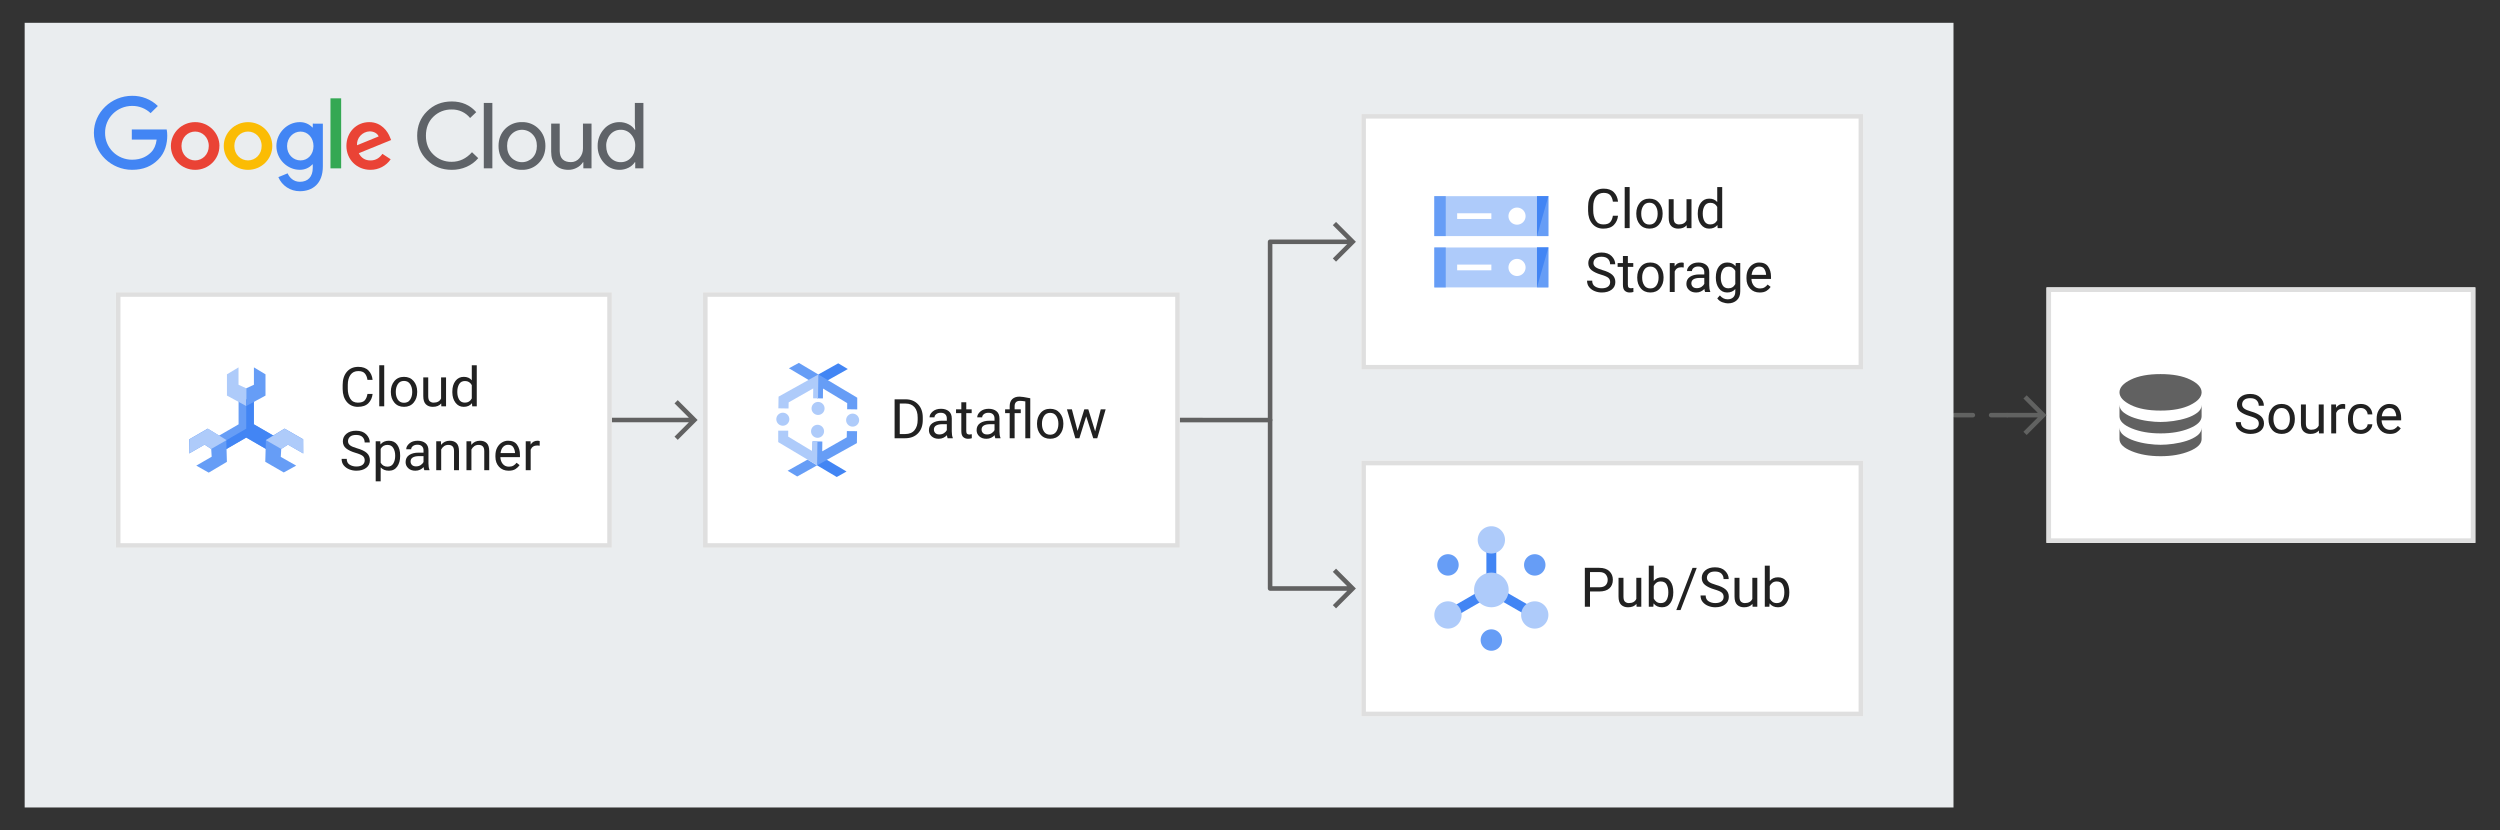 <?xml version="1.0" encoding="UTF-8" standalone="no"?>
<svg
   version="1.1"
   viewBox="-211 324 548 182"
   width="548"
   height="182"
   id="svg2852517"
   xmlns="http://www.w3.org/2000/svg"
   xmlns:svg="http://www.w3.org/2000/svg">
  <rect x="-211" y="324" width="548" height="182" fill="#333333" stroke="none"/>
  <defs
     id="defs2852271">
    <clipPath
       id="inner_stroke_clip_path">
      <path
         d="M 237.593 387 L 331.593 387 L 331.593 443 L 237.593 443 Z"
         id="path2852256" />
    </clipPath>
    <clipPath
       id="inner_stroke_clip_path_2">
      <path
         d="M -56.893 388.063 L 47.607 388.063 L 47.607 444.063 L -56.893 444.063 Z"
         id="path2852259" />
    </clipPath>
    <clipPath
       id="inner_stroke_clip_path_3">
      <path
         d="M 87.407 349 L 197.407 349 L 197.407 405 L 87.407 405 Z"
         id="path2852262" />
    </clipPath>
    <clipPath
       id="inner_stroke_clip_path_4">
      <path
         d="M 87.407 425 L 197.407 425 L 197.407 481 L 87.407 481 Z"
         id="path2852265" />
    </clipPath>
    <clipPath
       id="inner_stroke_clip_path_5">
      <path
         d="M -185.593 388.063 L -76.893 388.063 L -76.893 444.063 L -185.593 444.063 Z"
         id="path2852268" />
    </clipPath>
  </defs>
  <g
     id="Graphic_3_-_cutover"
     stroke-dasharray="none"
     stroke-opacity="1"
     stroke="none"
     fill="none"
     fill-opacity="1">
    <title
       id="title2852273">Graphic 3 - cutover</title>
    <g
       id="Graphic_3_-_cutover_Layer_1">
      <title
         id="title2852275">Layer 1</title>
      <g
         id="Group_165">
        <g
           id="Graphic_96">
          <path
             id="rect2852277"
             style="fill:#ffffff"
             d="m 237.593,387 h 94 v 56 h -94 z" />
          <path
             id="rect2852279"
             clip-path="url(#inner_stroke_clip_path)"
             style="stroke:#dfdfdf;stroke-width:2;stroke-linecap:round;stroke-linejoin:round"
             d="m 237.593,387 h 94 v 56 h -94 z" />
          <g
             aria-label="Source"
             transform="translate(278.593,408)"
             id="text2852283"
             style="fill:#212121">
            <path
               d="m 5.537,8.844 q 0,-0.586 -0.398,-0.938 Q 4.746,7.555 3.48,7.186 2.215,6.811 1.477,6.236 0.744,5.656 0.744,4.672 q 0,-0.996 0.791,-1.658 0.797,-0.662 2.109,-0.662 1.441,0 2.221,0.791 0.785,0.791 0.785,1.787 h -1.125 q 0,-0.715 -0.463,-1.184 -0.463,-0.469 -1.418,-0.469 -0.902,0 -1.336,0.398 Q 1.875,4.068 1.875,4.66 q 0,0.533 0.457,0.891 0.463,0.352 1.5,0.645 1.482,0.416 2.162,1.031 0.68,0.609 0.68,1.605 0,1.043 -0.814,1.664 -0.814,0.621 -2.162,0.621 -0.785,0 -1.529,-0.293 Q 1.43,10.531 0.949,9.957 0.475,9.377 0.475,8.527 H 1.6 q 0,0.873 0.639,1.271 0.639,0.398 1.459,0.398 0.885,0 1.359,-0.363 Q 5.537,9.465 5.537,8.844 Z"
               style="font-size:12px;font-family:Roboto"
               id="path2852523" />
            <path
               d="m 7.664,7.766 q 0,-1.377 0.773,-2.297 0.773,-0.926 2.104,-0.926 1.33,0 2.104,0.908 0.773,0.902 0.791,2.256 v 0.193 q 0,1.377 -0.779,2.297 -0.773,0.92 -2.104,0.92 -1.336,0 -2.115,-0.92 Q 7.664,9.277 7.664,7.9 Z m 1.084,0.135 q 0,0.943 0.445,1.635 0.451,0.691 1.359,0.691 0.885,0 1.336,-0.68 0.451,-0.686 0.457,-1.629 V 7.766 q 0,-0.932 -0.451,-1.629 -0.451,-0.703 -1.354,-0.703 -0.896,0 -1.348,0.703 Q 8.748,6.834 8.748,7.766 Z"
               style="font-size:12px;font-family:Roboto"
               id="path2852525" />
            <path
               d="m 18.727,11 -0.023,-0.627 q -0.621,0.744 -1.852,0.744 -0.932,0 -1.506,-0.551 Q 14.771,10.016 14.771,8.75 V 4.66 h 1.084 v 4.102 q 0,0.855 0.357,1.148 0.363,0.287 0.809,0.287 1.225,0 1.652,-0.92 V 4.66 h 1.09 V 11 Z"
               style="font-size:12px;font-family:Roboto"
               id="path2852527" />
            <path
               d="m 23.941,5.586 q -1.061,0 -1.447,0.914 V 11 H 21.41 V 4.66 h 1.055 l 0.023,0.727 q 0.521,-0.844 1.506,-0.844 0.305,0 0.48,0.082 l -0.006,1.008 q -0.24,-0.047 -0.527,-0.047 z"
               style="font-size:12px;font-family:Roboto"
               id="path2852529" />
            <path
               d="m 27.902,10.227 q 0.58,0 1.014,-0.346 0.439,-0.346 0.48,-0.885 h 1.031 q -0.041,0.85 -0.779,1.488 -0.738,0.633 -1.746,0.633 -1.43,0 -2.127,-0.943 Q 25.084,9.23 25.084,7.953 V 7.707 q 0,-1.277 0.691,-2.221 0.697,-0.943 2.127,-0.943 1.113,0 1.799,0.662 0.686,0.656 0.727,1.635 h -1.031 Q 29.355,6.254 28.951,5.844 28.553,5.434 27.902,5.434 q -0.668,0 -1.049,0.34 -0.375,0.34 -0.533,0.861 Q 26.168,7.156 26.168,7.707 V 7.953 q 0,0.557 0.152,1.078 0.152,0.521 0.527,0.861 0.381,0.334 1.055,0.334 z"
               style="font-size:12px;font-family:Roboto"
               id="path2852531" />
            <path
               d="m 36.662,9.893 q -0.311,0.469 -0.879,0.85 -0.568,0.375 -1.506,0.375 -1.324,0 -2.121,-0.861 Q 31.365,9.395 31.365,8.053 V 7.807 q 0,-1.037 0.393,-1.764 0.398,-0.732 1.031,-1.113 0.633,-0.387 1.348,-0.387 1.359,0 1.98,0.891 0.627,0.885 0.627,2.215 v 0.486 h -4.289 q 0.023,0.873 0.516,1.488 0.498,0.609 1.365,0.609 0.574,0 0.973,-0.234 0.398,-0.234 0.697,-0.627 z m -2.525,-4.459 q -0.645,0 -1.09,0.469 Q 32.602,6.371 32.49,7.25 h 3.17 V 7.168 Q 35.619,6.535 35.291,5.984 34.969,5.434 34.137,5.434 Z"
               style="font-size:12px;font-family:Roboto"
               id="path2852533" />
          </g>
        </g>
        <g
           id="Graphic_156">
          <path
             d="m 262.593,414 c -2.683,0 -4.854,-0.408 -6.513,-1.225 -1.658,-0.817 -2.487,-1.742 -2.487,-2.775 0,-1.05 0.829,-1.979 2.487,-2.788 1.658,-0.808 3.829,-1.212 6.513,-1.212 2.683,0 4.854,0.404 6.513,1.212 1.658,0.808 2.487,1.738 2.487,2.788 0,1.033 -0.829,1.958 -2.487,2.775 -1.658,0.817 -3.829,1.225 -6.513,1.225 z m 0,5 c -2.433,0 -4.542,-0.367 -6.325,-1.1 -1.783,-0.733 -2.675,-1.617 -2.675,-2.65 v -2.5 c 0,0.65 0.312,1.212 0.938,1.688 0.625,0.475 1.4,0.867 2.325,1.175 0.925,0.308 1.908,0.533 2.95,0.675 1.042,0.142 1.971,0.212 2.788,0.212 0.833,0 1.767,-0.071 2.8,-0.212 1.033,-0.142 2.013,-0.362 2.938,-0.662 0.925,-0.3 1.7,-0.688 2.325,-1.163 0.625,-0.475 0.938,-1.046 0.938,-1.712 v 2.5 c 0,1.033 -0.892,1.917 -2.675,2.65 -1.783,0.733 -3.892,1.1 -6.325,1.1 z m 0,5 c -2.433,0 -4.542,-0.367 -6.325,-1.1 -1.783,-0.733 -2.675,-1.617 -2.675,-2.65 v -2.5 c 0,0.65 0.312,1.212 0.938,1.688 0.625,0.475 1.4,0.867 2.325,1.175 0.925,0.308 1.908,0.533 2.95,0.675 1.042,0.142 1.971,0.212 2.788,0.212 0.833,0 1.767,-0.071 2.8,-0.212 1.033,-0.142 2.013,-0.362 2.938,-0.662 0.925,-0.3 1.7,-0.688 2.325,-1.163 0.625,-0.475 0.938,-1.046 0.938,-1.712 v 2.5 c 0,1.033 -0.892,1.917 -2.675,2.65 -1.783,0.733 -3.892,1.1 -6.325,1.1 z"
             fill="#616161"
             id="path2852286" />
        </g>
        <g
           id="Group_162">
          <g
             id="Graphic_164">
            <path
               d="m 228.883,415.495 h -3.43 c -0.28,0 -0.5,-0.22 -0.5,-0.5 0,-0.28 0.22,-0.5 0.5,-0.5 h 3.43 c 0.28,0 0.5,0.22 0.5,0.5 0,0.28 -0.22,0.5 -0.5,0.5 z m -7.43,0 h -4 c -0.28,0 -0.5,-0.22 -0.5,-0.5 0,-0.28 0.22,-0.5 0.5,-0.5 h 4 c 0.28,0 0.5,0.22 0.5,0.5 0,0.28 -0.22,0.5 -0.5,0.5 z"
               fill="#616261"
               id="path2852289" />
          </g>
          <g
             id="Graphic_163">
            <path
               d="m 233.243,419.355 -0.71,-0.71 3.15,-3.15 h -6.8 v -1 h 6.8 l -3.15,-3.14 0.71,-0.71 4.35,4.35 z"
               fill="#616261"
               id="path2852292" />
          </g>
        </g>
        <g
           id="Group_3">
          <g
             id="Graphic_12">
            <path
               id="rect2852296"
               style="fill:#eaedef"
               d="M -205.593,329 H 217.207 V 501 H -205.593 Z" />
          </g>
          <g
             id="Group_4">
            <title
               id="title2852299">_294x96</title>
            <g
               id="Graphic_11">
              <path
                 d="m -111.969,361.228 c -2.163,0 -3.97,-0.715 -5.423,-2.144 -1.452,-1.429 -2.173,-3.212 -2.163,-5.35 0,-2.139 0.721,-3.917 2.163,-5.333 1.442,-1.442 3.249,-2.163 5.423,-2.163 2.2,0 3.987,0.781 5.361,2.344 l -1.345,1.283 c -0.967,-1.206 -2.454,-1.896 -4.016,-1.865 -1.52,-0.038 -2.988,0.542 -4.058,1.603 -1.074,1.057 -1.611,2.437 -1.611,4.139 0,1.702 0.538,3.072 1.613,4.111 1.067,1.065 2.535,1.648 4.055,1.612 1.698,0 3.175,-0.701 4.432,-2.104 l 1.365,1.307 c -0.691,0.814 -1.563,1.462 -2.548,1.893 -1.021,0.451 -2.13,0.678 -3.249,0.667 z m 8.895,-14.669 v 14.345 h -1.877 V 346.558 Z m 1.354,9.439 c 0,-1.51 0.483,-2.759 1.449,-3.747 0.963,-0.983 2.302,-1.522 3.69,-1.484 1.382,-0.039 2.716,0.5 3.67,1.484 0.978,0.989 1.467,2.238 1.467,3.747 0,1.509 -0.489,2.759 -1.467,3.749 -0.954,0.983 -2.288,1.521 -3.67,1.481 -1.387,0.039 -2.727,-0.499 -3.69,-1.481 -0.966,-0.989 -1.449,-2.239 -1.449,-3.749 z m 1.877,0 c 0,1.056 0.312,1.911 0.937,2.566 0.605,0.629 1.446,0.985 2.327,0.985 0.88,0 1.722,-0.356 2.327,-0.985 0.625,-0.655 0.937,-1.51 0.937,-2.566 0,-1.056 -0.314,-1.904 -0.942,-2.544 -0.598,-0.64 -1.442,-1.004 -2.327,-1.004 -0.884,0 -1.728,0.364 -2.327,1.004 -0.622,0.654 -0.933,1.502 -0.933,2.544 z m 18.506,4.906 H -83.131 v -1.357 h -0.082 c -0.319,0.511 -0.773,0.926 -1.314,1.202 -0.563,0.313 -1.199,0.478 -1.846,0.479 -1.223,0 -2.164,-0.343 -2.823,-1.03 -0.659,-0.687 -0.988,-1.666 -0.988,-2.937 v -6.174 h 1.875 v 6.054 c 0.041,1.597 0.864,2.396 2.466,2.396 0.733,0.007 1.428,-0.324 1.877,-0.893 0.505,-0.599 0.772,-1.357 0.753,-2.135 v -5.422 h 1.877 z m 6.092,0.32 c -1.295,0.004 -2.526,-0.554 -3.364,-1.525 -0.92,-1.019 -1.414,-2.341 -1.385,-3.703 -0.029,-1.362 0.466,-2.684 1.385,-3.703 0.838,-0.971 2.069,-1.528 3.364,-1.525 0.698,-0.008 1.388,0.15 2.01,0.462 0.569,0.276 1.051,0.699 1.396,1.222 h 0.082 l -0.082,-1.364 v -4.529 h 1.875 v 14.345 h -1.793 v -1.357 h -0.082 c -0.345,0.524 -0.827,0.946 -1.396,1.222 -0.622,0.311 -1.312,0.469 -2.01,0.46 z m 0.306,-1.682 c 0.867,0.024 1.699,-0.337 2.265,-0.982 0.612,-0.655 0.917,-1.51 0.917,-2.566 0.035,-0.932 -0.293,-1.842 -0.917,-2.544 -0.562,-0.653 -1.395,-1.022 -2.265,-1.002 -0.868,-0.013 -1.697,0.355 -2.263,1.002 -0.624,0.702 -0.952,1.612 -0.917,2.544 0,1.044 0.306,1.893 0.917,2.547 0.565,0.648 1.394,1.017 2.263,1.006 z"
                 fill="#5f6368"
                 id="path2852301" />
            </g>
            <g
               id="Graphic_10">
              <path
                 d="m -182.049,361.226 c -4.547,0 -8.368,-3.642 -8.368,-8.112 0,-4.47 3.82,-8.112 8.368,-8.112 2.113,-0.032 4.15,0.773 5.651,2.235 l -1.589,1.564 c -1.089,-1.034 -2.549,-1.603 -4.062,-1.584 -1.583,4.3e-4 -3.1,0.625 -4.212,1.733 -1.112,1.108 -1.725,2.608 -1.703,4.164 -0.021,1.556 0.592,3.055 1.704,4.163 1.111,1.108 2.628,1.732 4.211,1.732 2.152,0 3.377,-0.85 4.162,-1.621 0.645,-0.634 1.066,-1.544 1.228,-2.791 h -5.449 v -2.215 h 7.648 c 0.087,0.456 0.127,0.919 0.122,1.383 0,1.662 -0.463,3.721 -1.952,5.185 -1.454,1.484 -3.304,2.276 -5.757,2.276 z"
                 fill="#4285f4"
                 id="path2852304" />
            </g>
            <g
               id="Graphic_9">
              <path
                 d="m -162.903,356.002 c 0,2.887 -2.381,5.228 -5.319,5.228 -2.937,0 -5.319,-2.341 -5.319,-5.228 0,-2.89 2.384,-5.234 5.324,-5.234 2.94,0 5.324,2.343 5.324,5.234 z m -2.331,0 c 0,-1.88 -1.385,-3.165 -2.992,-3.165 -1.607,0 -2.994,1.285 -2.994,3.165 0,1.88 1.387,3.159 2.994,3.159 1.607,0 2.992,-1.307 2.992,-3.159 z"
                 fill="#ea4335"
                 id="path2852307" />
            </g>
            <g
               id="Graphic_8">
              <path
                 d="m -151.315,356.002 c 0,2.887 -2.381,5.228 -5.319,5.228 -2.937,0 -5.319,-2.341 -5.319,-5.228 0,-2.887 2.381,-5.228 5.319,-5.228 2.937,0 5.319,2.341 5.319,5.228 z m -2.331,0 c 0,-1.88 -1.385,-3.165 -2.992,-3.165 -1.607,0 -2.994,1.285 -2.994,3.165 0,1.88 1.385,3.159 2.994,3.159 1.609,0 2.992,-1.307 2.992,-3.159 z"
                 fill="#fbbc04"
                 id="path2852310" />
            </g>
            <g
               id="Graphic_7">
              <path
                 d="m -140.23,351.101 v 9.367 c 0,3.858 -2.314,5.446 -5.048,5.446 -2.062,0.01 -3.925,-1.211 -4.707,-3.087 l 2.032,-0.834 c 0.361,0.85 1.245,1.858 2.675,1.858 1.748,0 2.837,-1.067 2.837,-3.065 v -0.754 h -0.082 c -0.709,0.78 -1.731,1.214 -2.794,1.187 -2.659,0 -5.097,-2.276 -5.097,-5.204 0,-2.928 2.438,-5.243 5.097,-5.243 1.059,-0.025 2.078,0.401 2.794,1.168 h 0.082 v -0.839 z m -2.052,4.928 c 0,-1.841 -1.248,-3.185 -2.837,-3.185 -1.589,0 -2.956,1.344 -2.956,3.185 0,1.841 1.347,3.133 2.956,3.133 1.609,0 2.837,-1.32 2.837,-3.139 z"
                 fill="#4285f4"
                 id="path2852313" />
            </g>
            <g
               id="Graphic_6">
              <path
                 id="rect2852316"
                 style="fill:#34a853"
                 d="m -138.561,345.554 h 2.342 v 15.349 h -2.342 z" />
            </g>
            <g
               id="Graphic_5">
              <path
                 d="m -127.175,357.723 1.811,1.187 c -0.987,1.456 -2.653,2.326 -4.432,2.316 -3.016,0 -5.27,-2.296 -5.27,-5.228 0,-3.106 2.274,-5.228 5.008,-5.228 2.735,0 4.102,2.157 4.545,3.324 l 0.248,0.601 -7.091,2.889 c 0.543,1.05 1.387,1.584 2.575,1.584 1.188,0 2.003,-0.573 2.606,-1.444 z m -5.571,-1.88 4.747,-1.939 c -0.262,-0.654 -1.046,-1.109 -1.972,-1.109 -0.782,0.035 -1.516,0.378 -2.038,0.951 -0.522,0.573 -0.787,1.329 -0.736,2.096 z"
                 fill="#ea4335"
                 id="path2852319" />
            </g>
          </g>
        </g>
        <g
           id="Graphic_159">
          <path
             d="m -76.893,416.563 h 10.1 c 0.276,0 0.5,-0.224 0.5,-0.5 0,-0.276 -0.224,-0.5 -0.5,-0.5 h -10.1 c -0.276,0 -0.5,0.224 -0.5,0.5 0,0.276 0.224,0.5 0.5,0.5 z m 18.1,-1 h -8 v 1 h 8 z m -4.354,-3.146 4,4 v -0.707 l -4,4 0.707,0.707 4,-4 0.354,-0.354 -0.354,-0.354 -4,-4 z"
             fill="#616161"
             id="path2852324" />
        </g>
        <g
           id="Graphic_160">
          <path
             d="m 77.507,376.5 h -10.1 c -0.276,0 -0.5,0.224 -0.5,0.5 v 76 c 0,0.276 0.224,0.5 0.5,0.5 h 10.1 c 0.276,0 0.5,-0.224 0.5,-0.5 0,-0.276 -0.224,-0.5 -0.5,-0.5 h -10.1 l 0.5,0.5 v -76 l -0.5,0.5 h 10.1 c 0.276,0 0.5,-0.224 0.5,-0.5 0,-0.276 -0.224,-0.5 -0.5,-0.5 z m 8,76 h -8 v 1 h 8 z m -4.354,-3.146 4,4 v -0.707 l -4,4 0.707,0.707 4,-4 0.354,-0.354 -0.354,-0.354 -4,-4 z M 85.507,376.5 h -8 v 1 h 8 z m -4.354,-3.146 4,4 v -0.707 l -4,4 0.707,0.707 4,-4 0.354,-0.354 -0.354,-0.354 -4,-4 z"
             fill="#616161"
             id="path2852327" />
        </g>
        <g
           id="Graphic_161">
          <path
             d="m 47.607,416.573 19.8,0.004 c 0.276,3e-5 0.5,-0.224 0.5,-0.5 5.5e-5,-0.276 -0.224,-0.5 -0.5,-0.5 l -19.8,-0.004 c -0.276,-6e-5 -0.5,0.224 -0.5,0.5 -5e-5,0.276 0.224,0.5 0.5,0.5 z"
             fill="#616161"
             id="path2852330" />
        </g>
        <g
           id="Group_62">
          <g
             id="Graphic_61">
            <path
               id="rect2852333"
               style="fill:#ffffff"
               d="m -56.893,388.063 h 104.5 v 56 h -104.5 z" />
            <path
               id="rect2852335"
               clip-path="url(#inner_stroke_clip_path_2)"
               style="stroke:#dfdfdf;stroke-width:2;stroke-linecap:round;stroke-linejoin:round"
               d="m -56.893,388.063 h 104.5 v 56 h -104.5 z" />
            <g
               aria-label="Dataflow"
               transform="translate(-15.893,409.063)"
               id="text2852339"
               style="fill:#212121">
              <path
                 d="M 0.99,11 V 2.469 H 3.404 q 1.682,0 2.719,1.084 1.043,1.078 1.043,2.93 v 0.51 q 0,1.852 -1.049,2.93 Q 5.074,11 3.299,11 Z M 2.121,3.395 v 6.686 h 1.178 q 1.365,0 2.057,-0.844 Q 6.047,8.393 6.047,6.992 V 6.471 Q 6.047,5 5.355,4.197 4.664,3.395 3.404,3.395 Z"
                 style="font-size:12px;font-family:Roboto"
                 id="path2852540" />
              <path
                 d="m 12.615,11 q -0.105,-0.229 -0.152,-0.668 -0.305,0.322 -0.762,0.557 -0.457,0.229 -1.043,0.229 -0.973,0 -1.559,-0.545 -0.586,-0.545 -0.586,-1.336 0,-1.02 0.773,-1.547 Q 10.061,7.156 11.367,7.156 h 1.072 V 6.652 q 0,-0.562 -0.34,-0.896 -0.334,-0.34 -0.996,-0.34 -0.615,0 -0.996,0.305 Q 9.732,6.02 9.732,6.418 H 8.648 q 0,-0.68 0.686,-1.277 0.686,-0.598 1.834,-0.598 1.031,0 1.693,0.527 0.662,0.527 0.662,1.594 v 2.848 q 0,0.879 0.223,1.395 V 11 Z m -1.799,-0.832 q 0.586,0 1.014,-0.293 0.434,-0.293 0.609,-0.65 V 7.918 h -1.008 q -1.828,0.035 -1.828,1.172 0,0.451 0.305,0.768 0.305,0.311 0.908,0.311 z"
                 style="font-size:12px;font-family:Roboto"
                 id="path2852542" />
              <path
                 d="m 17.912,11 q -0.369,0.117 -0.838,0.117 -0.604,0 -1.031,-0.369 -0.428,-0.369 -0.428,-1.324 V 5.492 H 14.455 V 4.66 h 1.16 V 3.119 h 1.084 v 1.541 h 1.184 v 0.832 h -1.184 v 3.938 q 0,0.486 0.211,0.621 0.211,0.135 0.486,0.135 0.205,0 0.51,-0.07 z"
                 style="font-size:12px;font-family:Roboto"
                 id="path2852544" />
              <path
                 d="m 23.068,11 q -0.105,-0.229 -0.152,-0.668 -0.305,0.322 -0.762,0.557 -0.457,0.229 -1.043,0.229 -0.973,0 -1.559,-0.545 -0.586,-0.545 -0.586,-1.336 0,-1.02 0.773,-1.547 Q 20.514,7.156 21.82,7.156 h 1.072 V 6.652 q 0,-0.562 -0.34,-0.896 -0.334,-0.34 -0.996,-0.34 -0.615,0 -0.996,0.305 -0.375,0.299 -0.375,0.697 h -1.084 q 0,-0.68 0.686,-1.277 0.686,-0.598 1.834,-0.598 1.031,0 1.693,0.527 0.662,0.527 0.662,1.594 v 2.848 q 0,0.879 0.223,1.395 V 11 Z m -1.799,-0.832 q 0.586,0 1.014,-0.293 0.434,-0.293 0.609,-0.65 V 7.918 h -1.008 q -1.828,0.035 -1.828,1.172 0,0.451 0.305,0.768 0.305,0.311 0.908,0.311 z"
                 style="font-size:12px;font-family:Roboto"
                 id="path2852546" />
              <path
                 d="M 28.646,5.492 H 27.299 V 11 H 26.215 V 5.492 H 25.213 V 4.66 h 1.002 V 3.945 q 0.012,-0.996 0.574,-1.529 0.568,-0.539 1.594,-0.539 0.592,0 2.344,0.357 V 11 H 29.643 V 2.92 q -0.732,-0.117 -1.178,-0.117 -1.148,0 -1.166,1.154 v 0.703 h 1.348 z"
                 style="font-size:12px;font-family:Roboto"
                 id="path2852548" />
              <path
                 d="m 32.209,7.766 q 0,-1.377 0.773,-2.297 0.773,-0.926 2.104,-0.926 1.33,0 2.104,0.908 0.773,0.902 0.791,2.256 v 0.193 q 0,1.377 -0.779,2.297 -0.773,0.92 -2.104,0.92 -1.336,0 -2.115,-0.92 -0.773,-0.92 -0.773,-2.297 z m 1.084,0.135 q 0,0.943 0.445,1.635 0.451,0.691 1.359,0.691 0.885,0 1.336,-0.68 0.451,-0.686 0.457,-1.629 V 7.766 q 0,-0.932 -0.451,-1.629 -0.451,-0.703 -1.354,-0.703 -0.896,0 -1.348,0.703 -0.445,0.697 -0.445,1.629 z"
                 style="font-size:12px;font-family:Roboto"
                 id="path2852550" />
              <path
                 d="M 47.25,4.66 45.41,11 H 44.531 L 42.99,6.201 41.49,11 H 40.605 L 38.766,4.66 h 1.084 l 1.248,4.734 1.477,-4.734 h 0.873 l 1.5,4.834 1.225,-4.834 z"
                 style="font-size:12px;font-family:Roboto"
                 id="path2852552" />
            </g>
          </g>
          <g
             id="Group_47">
            <g
               id="Group_48">
              <g
                 id="Graphic_60">
                <path
                   d="m -29.517,407.342 -0.338,-1.175 -1.762,-0.087 -2.15,1.2 1.9,1.875 -0.025,2.163 1.275,0.013 0.025,-2.163 5.3,3.2 -0.013,1.337 2.212,0.037 v -2.562 z"
                   fill="#669df6"
                   id="path2852342" />
              </g>
              <g
                 id="Graphic_59">
                <path
                   d="m -31.617,406.08 h -0.013 l -1.775,0.438 -0.362,0.762 -6.575,3.663 -0.037,2.562 2.225,0.037 0.025,-1.337 5.388,-3.062 -0.025,2.163 1.075,0.013 z"
                   fill="#aecbfa"
                   id="path2852345" />
              </g>
              <g
                 id="Graphic_58">
                <path
                   d="m -31.617,406.08 h -0.013 l -4.263,-2.538 -2.175,1.188 4.3,2.55 z"
                   fill="#669df6"
                   id="path2852348" />
              </g>
              <g
                 id="Graphic_57">
                <path
                   d="m -25.392,419.867 -5.375,3.062 0.025,-2.15 -2.15,-0.025 -0.025,2.15 1.025,3.1 1.775,-0.15 0.362,-1.062 6.588,-3.663 0.037,-2.612 -2.237,-0.025 z"
                   fill="#669df6"
                   id="path2852351" />
              </g>
              <g
                 id="Graphic_56">
                <path
                   d="m -31.892,426.005 -4.325,2.425 h -0.062 l -2.075,-1.238 4.362,-2.45 z"
                   fill="#669df6"
                   id="path2852354" />
              </g>
              <g
                 id="Graphic_55">
                <path
                   d="m -29.517,407.342 4.362,-2.45 -2.075,-1.238 h -0.062 l -4.325,2.425 z"
                   fill="#4285f4"
                   id="path2852357" />
              </g>
              <g
                 id="Graphic_54">
                <path
                   d="m -29.742,424.805 4.3,2.55 -2.112,1.188 h -0.062 l -4.275,-2.538 z"
                   fill="#4285f4"
                   id="path2852360" />
              </g>
              <g
                 id="Graphic_53">
                <path
                   d="m -31.892,425.992 -2.1,-1.25 -6.425,-3.837 v -2.5 h 2.2 l -0.013,1.3 5.312,3.2 0.025,-2.15 1.075,0.013 z"
                   fill="#aecbfa"
                   id="path2852363" />
              </g>
              <g
                 id="Graphic_52">
                <title
                   id="title2852366">Oval</title>
                <path
                   id="circle2852368"
                   style="fill:#aecbfa"
                   d="m -22.679,416.092 a 1.425,1.425 0 0 1 -1.425,1.425 1.425,1.425 0 0 1 -1.425,-1.425 1.425,1.425 0 0 1 1.425,-1.425 1.425,1.425 0 0 1 1.425,1.425 z" />
              </g>
              <g
                 id="Graphic_51">
                <path
                   id="circle2852371"
                   style="fill:#aecbfa"
                   d="m -37.979,415.892 a 1.425,1.425 0 0 1 -1.425,1.425 1.425,1.425 0 0 1 -1.425,-1.425 1.425,1.425 0 0 1 1.425,-1.425 1.425,1.425 0 0 1 1.425,1.425 z" />
              </g>
              <g
                 id="Graphic_50">
                <path
                   id="circle2852374"
                   style="fill:#aecbfa"
                   d="m -30.254,413.53 a 1.425,1.425 0 0 1 -1.425,1.425 1.425,1.425 0 0 1 -1.425,-1.425 1.425,1.425 0 0 1 1.425,-1.425 1.425,1.425 0 0 1 1.425,1.425 z" />
              </g>
              <g
                 id="Graphic_49">
                <path
                   id="circle2852377"
                   style="fill:#aecbfa"
                   d="m -30.367,418.542 a 1.425,1.425 0 0 1 -1.425,1.425 1.425,1.425 0 0 1 -1.425,-1.425 1.425,1.425 0 0 1 1.425,-1.425 1.425,1.425 0 0 1 1.425,1.425 z" />
              </g>
            </g>
          </g>
        </g>
        <g
           id="Group_144">
          <g
             id="Graphic_45">
            <path
               id="rect2852383"
               style="fill:#ffffff"
               d="M 87.407,349 H 197.407 v 56 H 87.407 Z" />
            <path
               id="rect2852385"
               clip-path="url(#inner_stroke_clip_path_3)"
               style="stroke:#dfdfdf;stroke-width:2;stroke-linecap:round;stroke-linejoin:round"
               d="M 87.407,349 H 197.407 v 56 H 87.407 Z" />
            <g
               aria-label="CloudStorage"
               transform="translate(136.407,363)"
               id="text2852391"
               style="fill:#212121">
              <path
                 d="m 6.141,8.287 h 1.125 Q 7.137,9.5 6.352,10.309 5.566,11.117 4.031,11.117 q -1.488,0 -2.402,-1.061 Q 0.721,8.99 0.703,7.227 V 6.312 q 0,-1.793 0.92,-2.877 0.926,-1.084 2.508,-1.084 1.447,0 2.227,0.797 0.779,0.797 0.908,2.057 h -1.125 Q 6.012,4.314 5.566,3.799 5.121,3.277 4.131,3.277 3,3.277 2.414,4.109 1.828,4.941 1.828,6.301 v 0.861 q 0,1.26 0.533,2.15 0.533,0.885 1.67,0.885 1.078,0 1.518,-0.504 0.445,-0.504 0.592,-1.406 z"
                 style="font-size:12px;font-family:Roboto"
                 id="path2852561" />
              <path
                 d="m 9.814,2 v 9 H 8.725 V 2 Z"
                 style="font-size:12px;font-family:Roboto"
                 id="path2852563" />
              <path
                 d="m 11.268,7.766 q 0,-1.377 0.773,-2.297 0.773,-0.926 2.104,-0.926 1.33,0 2.104,0.908 0.773,0.902 0.791,2.256 v 0.193 q 0,1.377 -0.779,2.297 -0.773,0.92 -2.104,0.92 -1.336,0 -2.115,-0.92 -0.773,-0.92 -0.773,-2.297 z m 1.084,0.135 q 0,0.943 0.445,1.635 0.451,0.691 1.359,0.691 0.885,0 1.336,-0.68 0.451,-0.686 0.457,-1.629 V 7.766 q 0,-0.932 -0.451,-1.629 -0.451,-0.703 -1.354,-0.703 -0.896,0 -1.348,0.703 -0.445,0.697 -0.445,1.629 z"
                 style="font-size:12px;font-family:Roboto"
                 id="path2852565" />
              <path
                 d="m 22.33,11 -0.023,-0.627 q -0.621,0.744 -1.852,0.744 -0.932,0 -1.506,-0.551 Q 18.375,10.016 18.375,8.75 V 4.66 h 1.084 v 4.102 q 0,0.855 0.357,1.148 0.363,0.287 0.809,0.287 1.225,0 1.652,-0.92 V 4.66 h 1.09 V 11 Z"
                 style="font-size:12px;font-family:Roboto"
                 id="path2852567" />
              <path
                 d="m 29.104,11 -0.053,-0.68 q -0.65,0.797 -1.811,0.797 -1.113,0 -1.799,-0.902 Q 24.756,9.312 24.744,7.947 V 7.777 q 0,-1.453 0.686,-2.344 0.691,-0.891 1.822,-0.891 1.119,0 1.758,0.75 V 2 h 1.09 v 9 z M 25.834,7.9 q 0,0.943 0.398,1.623 0.398,0.674 1.277,0.674 1.008,0 1.5,-0.92 V 6.359 q -0.486,-0.902 -1.488,-0.902 -0.885,0 -1.289,0.691 -0.398,0.686 -0.398,1.629 z"
                 style="font-size:12px;font-family:Roboto"
                 id="path2852569" />
              <path
                 d="m 5.537,22.844 q 0,-0.586 -0.398,-0.938 -0.393,-0.352 -1.658,-0.721 -1.266,-0.375 -2.004,-0.949 -0.732,-0.58 -0.732,-1.564 0,-0.996 0.791,-1.658 0.797,-0.662 2.109,-0.662 1.441,0 2.221,0.791 0.785,0.791 0.785,1.787 h -1.125 q 0,-0.715 -0.463,-1.184 -0.463,-0.469 -1.418,-0.469 -0.902,0 -1.336,0.398 Q 1.875,18.068 1.875,18.66 q 0,0.533 0.457,0.891 0.463,0.352 1.5,0.645 1.482,0.416 2.162,1.031 0.68,0.609 0.68,1.605 0,1.043 -0.814,1.664 -0.814,0.621 -2.162,0.621 -0.785,0 -1.529,-0.293 Q 1.43,24.531 0.949,23.957 0.475,23.377 0.475,22.527 H 1.6 q 0,0.873 0.639,1.271 0.639,0.398 1.459,0.398 0.885,0 1.359,-0.363 0.48,-0.369 0.48,-0.99 z"
                 style="font-size:12px;font-family:Roboto"
                 id="path2852571" />
              <path
                 d="m 10.635,25 q -0.369,0.117 -0.838,0.117 -0.604,0 -1.031,-0.369 Q 8.338,24.379 8.338,23.424 V 19.492 H 7.178 V 18.66 H 8.338 V 17.119 H 9.422 v 1.541 h 1.184 v 0.832 H 9.422 v 3.938 q 0,0.486 0.211,0.621 0.211,0.135 0.486,0.135 0.205,0 0.51,-0.07 z"
                 style="font-size:12px;font-family:Roboto"
                 id="path2852573" />
              <path
                 d="m 11.473,21.766 q 0,-1.377 0.773,-2.297 0.773,-0.926 2.104,-0.926 1.33,0 2.104,0.908 0.773,0.902 0.791,2.256 v 0.193 q 0,1.377 -0.779,2.297 -0.773,0.92 -2.104,0.92 -1.336,0 -2.115,-0.92 -0.773,-0.92 -0.773,-2.297 z m 1.084,0.135 q 0,0.943 0.445,1.635 0.451,0.691 1.359,0.691 0.885,0 1.336,-0.68 0.451,-0.686 0.457,-1.629 v -0.152 q 0,-0.932 -0.451,-1.629 -0.451,-0.703 -1.354,-0.703 -0.896,0 -1.348,0.703 -0.445,0.697 -0.445,1.629 z"
                 style="font-size:12px;font-family:Roboto"
                 id="path2852575" />
              <path
                 d="m 21.135,19.586 q -1.061,0 -1.447,0.914 V 25 h -1.084 v -6.34 h 1.055 l 0.023,0.727 q 0.521,-0.844 1.506,-0.844 0.305,0 0.48,0.082 l -0.006,1.008 q -0.24,-0.047 -0.527,-0.047 z"
                 style="font-size:12px;font-family:Roboto"
                 id="path2852577" />
              <path
                 d="m 26.35,25 q -0.105,-0.229 -0.152,-0.668 -0.305,0.322 -0.762,0.557 -0.457,0.229 -1.043,0.229 -0.973,0 -1.559,-0.545 -0.586,-0.545 -0.586,-1.336 0,-1.02 0.773,-1.547 0.773,-0.533 2.08,-0.533 h 1.072 v -0.504 q 0,-0.562 -0.34,-0.896 Q 25.5,19.416 24.838,19.416 q -0.615,0 -0.996,0.305 -0.375,0.299 -0.375,0.697 h -1.084 q 0,-0.68 0.686,-1.277 0.686,-0.598 1.834,-0.598 1.031,0 1.693,0.527 0.662,0.527 0.662,1.594 v 2.848 q 0,0.879 0.223,1.395 V 25 Z m -1.799,-0.832 q 0.586,0 1.014,-0.293 0.434,-0.293 0.609,-0.65 v -1.307 h -1.008 q -1.828,0.035 -1.828,1.172 0,0.451 0.305,0.768 0.305,0.311 0.908,0.311 z"
                 style="font-size:12px;font-family:Roboto"
                 id="path2852579" />
              <path
                 d="m 31.371,27.502 q -0.492,0 -1.207,-0.24 -0.715,-0.24 -1.143,-0.861 l 0.568,-0.645 q 0.703,0.855 1.699,0.855 0.768,0 1.225,-0.434 0.457,-0.428 0.457,-1.26 v -0.557 q -0.645,0.756 -1.775,0.756 -1.143,0 -1.816,-0.914 -0.674,-0.914 -0.674,-2.303 v -0.123 q 0,-1.453 0.668,-2.344 0.674,-0.891 1.834,-0.891 1.166,0 1.811,0.82 l 0.053,-0.703 h 0.984 v 6.205 q 0,1.26 -0.75,1.945 -0.75,0.691 -1.934,0.691 z m -1.582,-5.602 q 0,0.943 0.393,1.623 0.398,0.674 1.277,0.674 1.031,0 1.512,-0.938 v -2.889 q -0.205,-0.393 -0.568,-0.65 -0.363,-0.264 -0.932,-0.264 -0.885,0 -1.283,0.691 -0.398,0.686 -0.398,1.629 z"
                 style="font-size:12px;font-family:Roboto"
                 id="path2852581" />
              <path
                 d="m 40.717,23.893 q -0.311,0.469 -0.879,0.85 -0.568,0.375 -1.506,0.375 -1.324,0 -2.121,-0.861 -0.791,-0.861 -0.791,-2.203 v -0.246 q 0,-1.037 0.393,-1.764 0.398,-0.732 1.031,-1.113 0.633,-0.387 1.348,-0.387 1.359,0 1.98,0.891 0.627,0.885 0.627,2.215 v 0.486 h -4.289 q 0.023,0.873 0.516,1.488 0.498,0.609 1.365,0.609 0.574,0 0.973,-0.234 0.398,-0.234 0.697,-0.627 z m -2.525,-4.459 q -0.645,0 -1.09,0.469 -0.445,0.469 -0.557,1.348 h 3.17 v -0.082 q -0.041,-0.633 -0.369,-1.184 -0.322,-0.551 -1.154,-0.551 z"
                 style="font-size:12px;font-family:Roboto"
                 id="path2852583" />
            </g>
          </g>
          <g
             id="Group_32">
            <g
               id="Graphic_44">
              <path
                 id="rect2852394"
                 style="fill:#aecbfa"
                 d="m 103.407,367 h 25 v 8.75 h -25 z" />
            </g>
            <g
               id="Graphic_43">
              <path
                 id="rect2852397"
                 style="fill:#669df6"
                 d="m 125.907,367 h 2.5 v 8.75 h -2.5 z" />
            </g>
            <g
               id="Graphic_42">
              <path
                 d="m 128.407,367 h -2.5 v 8.75 z"
                 fill="#4285f4"
                 id="path2852400" />
            </g>
            <g
               id="Graphic_41">
              <path
                 id="rect2852403"
                 style="fill:#669df6"
                 d="m 103.407,367 h 2.5 v 8.75 h -2.5 z" />
            </g>
            <g
               id="Graphic_40">
              <path
                 id="rect2852406"
                 style="fill:#ffffff"
                 d="m 108.407,370.75 h 7.5 V 372 h -7.5 z" />
            </g>
            <g
               id="Graphic_39">
              <path
                 id="circle2852409"
                 style="fill:#ffffff"
                 d="m 123.407,371.375 a 1.875,1.875 0 0 1 -1.875,1.875 1.875,1.875 0 0 1 -1.875,-1.875 1.875,1.875 0 0 1 1.875,-1.875 1.875,1.875 0 0 1 1.875,1.875 z" />
            </g>
            <g
               id="Graphic_38">
              <path
                 id="rect2852412"
                 style="fill:#aecbfa"
                 d="m 103.407,378.25 h 25 V 387 h -25 z" />
            </g>
            <g
               id="Graphic_37">
              <path
                 id="rect2852415"
                 style="fill:#669df6"
                 d="m 125.907,378.25 h 2.5 V 387 h -2.5 z" />
            </g>
            <g
               id="Graphic_36">
              <path
                 d="m 128.407,378.25 h -2.5 V 387 Z"
                 fill="#4285f4"
                 id="path2852418" />
            </g>
            <g
               id="Graphic_35">
              <path
                 id="rect2852421"
                 style="fill:#669df6"
                 d="m 103.407,378.25 h 2.5 V 387 h -2.5 z" />
            </g>
            <g
               id="Graphic_34">
              <path
                 id="rect2852424"
                 style="fill:#ffffff"
                 d="m 108.407,382 h 7.5 v 1.25 h -7.5 z" />
            </g>
            <g
               id="Graphic_33">
              <path
                 id="circle2852427"
                 style="fill:#ffffff"
                 d="m 123.407,382.625 a 1.875,1.875 0 0 1 -1.875,1.875 1.875,1.875 0 0 1 -1.875,-1.875 1.875,1.875 0 0 1 1.875,-1.875 1.875,1.875 0 0 1 1.875,1.875 z" />
            </g>
          </g>
        </g>
        <g
           id="Group_143">
          <g
             id="Graphic_89">
            <path
               id="rect2852432"
               style="fill:#ffffff"
               d="M 87.407,425 H 197.407 v 56 H 87.407 Z" />
            <path
               id="rect2852434"
               clip-path="url(#inner_stroke_clip_path_4)"
               style="stroke:#dfdfdf;stroke-width:2;stroke-linecap:round;stroke-linejoin:round"
               d="M 87.407,425 H 197.407 v 56 H 87.407 Z" />
            <g
               aria-label="Pub/Sub"
               transform="translate(135.407,446)"
               id="text2852438"
               style="fill:#212121">
              <path
                 d="M 2.121,7.654 V 11 H 0.99 V 2.469 H 4.137 q 1.453,0 2.221,0.732 0.773,0.732 0.773,1.869 0,1.236 -0.773,1.91 -0.768,0.674 -2.221,0.674 z m 0,-4.26 V 6.734 h 2.016 q 0.996,0 1.43,-0.463 Q 6,5.809 6,5.082 6,4.426 5.566,3.91 5.133,3.395 4.137,3.395 Z"
                 style="font-size:12px;font-family:Roboto"
                 id="path2852598" />
              <path
                 d="m 12.328,11 -0.023,-0.627 q -0.621,0.744 -1.852,0.744 -0.932,0 -1.506,-0.551 Q 8.373,10.016 8.373,8.75 V 4.66 h 1.084 v 4.102 q 0,0.855 0.357,1.148 0.363,0.287 0.809,0.287 1.225,0 1.652,-0.92 V 4.66 h 1.09 V 11 Z"
                 style="font-size:12px;font-family:Roboto"
                 id="path2852600" />
              <path
                 d="m 20.379,7.9 q 0,1.389 -0.645,2.303 -0.645,0.914 -1.822,0.914 -1.201,0 -1.852,-0.85 L 16.002,11 H 15.006 V 2 h 1.09 v 3.346 q 0.645,-0.803 1.805,-0.803 1.195,0 1.834,0.891 0.645,0.891 0.645,2.344 z M 17.631,5.457 q -0.592,0 -0.961,0.287 -0.369,0.281 -0.574,0.697 v 2.76 q 0.211,0.422 0.586,0.709 0.375,0.287 0.961,0.287 0.879,0 1.26,-0.674 Q 19.289,8.844 19.289,7.9 V 7.777 q 0,-0.943 -0.369,-1.629 -0.363,-0.691 -1.289,-0.691 z"
                 style="font-size:12px;font-family:Roboto"
                 id="path2852602" />
              <path
                 d="m 25.523,2.469 -3.557,9.264 h -0.932 l 3.562,-9.264 z"
                 style="font-size:12px;font-family:Roboto"
                 id="path2852604" />
              <path
                 d="m 31.412,8.844 q 0,-0.586 -0.398,-0.938 Q 30.621,7.555 29.355,7.186 28.09,6.811 27.352,6.236 26.619,5.656 26.619,4.672 q 0,-0.996 0.791,-1.658 0.797,-0.662 2.109,-0.662 1.441,0 2.221,0.791 0.785,0.791 0.785,1.787 h -1.125 q 0,-0.715 -0.463,-1.184 -0.463,-0.469 -1.418,-0.469 -0.902,0 -1.336,0.398 Q 27.75,4.068 27.75,4.66 q 0,0.533 0.457,0.891 0.463,0.352 1.5,0.645 1.482,0.416 2.162,1.031 0.68,0.609 0.68,1.605 0,1.043 -0.814,1.664 -0.814,0.621 -2.162,0.621 -0.785,0 -1.529,-0.293 -0.738,-0.293 -1.219,-0.867 -0.475,-0.58 -0.475,-1.43 h 1.125 q 0,0.873 0.639,1.271 0.639,0.398 1.459,0.398 0.885,0 1.359,-0.363 0.48,-0.369 0.48,-0.99 z"
                 style="font-size:12px;font-family:Roboto"
                 id="path2852606" />
              <path
                 d="m 37.758,11 -0.023,-0.627 q -0.621,0.744 -1.852,0.744 -0.932,0 -1.506,-0.551 Q 33.803,10.016 33.803,8.75 V 4.66 h 1.084 v 4.102 q 0,0.855 0.357,1.148 0.363,0.287 0.809,0.287 1.225,0 1.652,-0.92 V 4.66 h 1.09 V 11 Z"
                 style="font-size:12px;font-family:Roboto"
                 id="path2852608" />
              <path
                 d="m 45.809,7.9 q 0,1.389 -0.645,2.303 -0.645,0.914 -1.822,0.914 -1.201,0 -1.852,-0.85 L 41.432,11 H 40.436 V 2 h 1.09 v 3.346 q 0.645,-0.803 1.805,-0.803 1.195,0 1.834,0.891 0.645,0.891 0.645,2.344 z M 43.061,5.457 q -0.592,0 -0.961,0.287 -0.369,0.281 -0.574,0.697 v 2.76 q 0.211,0.422 0.586,0.709 0.375,0.287 0.961,0.287 0.879,0 1.26,-0.674 Q 44.719,8.844 44.719,7.9 V 7.777 q 0,-0.943 -0.369,-1.629 -0.363,-0.691 -1.289,-0.691 z"
                 style="font-size:12px;font-family:Roboto"
                 id="path2852610" />
            </g>
          </g>
          <g
             id="Group_63">
            <g
               id="Graphic_74">
              <path
                 id="circle2852441"
                 style="fill:#669df6"
                 d="m 127.766,447.828 a 2.347,2.347 0 0 1 -2.347,2.347 2.347,2.347 0 0 1 -2.347,-2.347 2.347,2.347 0 0 1 2.347,-2.347 2.347,2.347 0 0 1 2.347,2.347 z" />
            </g>
            <g
               id="Graphic_73">
              <path
                 id="circle2852444"
                 style="fill:#669df6"
                 d="m 108.743,447.828 a 2.347,2.347 0 0 1 -2.347,2.347 2.347,2.347 0 0 1 -2.347,-2.347 2.347,2.347 0 0 1 2.347,-2.347 2.347,2.347 0 0 1 2.347,2.347 z" />
            </g>
            <g
               id="Graphic_72">
              <path
                 id="circle2852447"
                 style="fill:#669df6"
                 d="m 118.254,464.299 a 2.347,2.347 0 0 1 -2.347,2.347 2.347,2.347 0 0 1 -2.347,-2.347 2.347,2.347 0 0 1 2.347,-2.347 2.347,2.347 0 0 1 2.347,2.347 z" />
            </g>
            <g
               id="Group_68">
              <g
                 id="Graphic_71">
                <path
                   d="m 115.425,454.173 1.085,-1.888 9.545,5.486 -1.085,1.888 z"
                   fill="#4285f4"
                   id="path2852450" />
              </g>
              <g
                 id="Graphic_70">
                <path
                   d="m 105.855,457.876 9.502,-5.486 1.085,1.879 -9.502,5.486 z"
                   fill="#4285f4"
                   id="path2852453" />
              </g>
              <g
                 id="Graphic_69">
                <path
                   id="rect2852456"
                   style="fill:#4285f4"
                   d="m 114.816,442.342 h 2.17 v 10.972 h -2.17 z" />
              </g>
            </g>
            <g
               id="Graphic_67">
              <path
                 id="circle2852460"
                 style="fill:#aecbfa"
                 d="m 119.701,453.314 a 3.794,3.794 0 0 1 -3.794,3.794 3.794,3.794 0 0 1 -3.794,-3.794 3.794,3.794 0 0 1 3.794,-3.794 3.794,3.794 0 0 1 3.794,3.794 z" />
            </g>
            <g
               id="Graphic_66">
              <path
                 id="circle2852463"
                 style="fill:#aecbfa"
                 d="m 109.384,458.8 a 2.989,2.989 0 0 1 -2.989,2.989 2.989,2.989 0 0 1 -2.989,-2.989 2.989,2.989 0 0 1 2.989,-2.989 2.989,2.989 0 0 1 2.989,2.989 z" />
            </g>
            <g
               id="Graphic_65">
              <path
                 id="circle2852466"
                 style="fill:#aecbfa"
                 d="m 128.407,458.8 a 2.989,2.989 0 0 1 -2.989,2.989 2.989,2.989 0 0 1 -2.989,-2.989 2.989,2.989 0 0 1 2.989,-2.989 2.989,2.989 0 0 1 2.989,2.989 z" />
            </g>
            <g
               id="Graphic_64">
              <path
                 id="circle2852469"
                 style="fill:#aecbfa"
                 d="m 118.896,442.342 a 2.989,2.989 0 0 1 -2.989,2.989 2.989,2.989 0 0 1 -2.989,-2.989 2.989,2.989 0 0 1 2.989,-2.989 2.989,2.989 0 0 1 2.989,2.989 z" />
            </g>
          </g>
        </g>
        <g
           id="Group_142">
          <g
             id="Graphic_131">
            <path
               id="rect2852474"
               style="fill:#ffffff"
               d="m -185.593,388.063 h 108.7 v 56 H -185.593 Z" />
            <path
               id="rect2852476"
               clip-path="url(#inner_stroke_clip_path_5)"
               style="stroke:#dfdfdf;stroke-width:2;stroke-linecap:round;stroke-linejoin:round"
               d="m -185.593,388.063 h 108.7 v 56 H -185.593 Z" />
            <g
               aria-label="CloudSpanner"
               transform="translate(-136.593,402.063)"
               id="text2852482"
               style="fill:#212121">
              <path
                 d="m 6.141,8.287 h 1.125 Q 7.137,9.5 6.352,10.309 5.566,11.117 4.031,11.117 q -1.488,0 -2.402,-1.061 Q 0.721,8.99 0.703,7.227 V 6.312 q 0,-1.793 0.92,-2.877 0.926,-1.084 2.508,-1.084 1.447,0 2.227,0.797 0.779,0.797 0.908,2.057 h -1.125 Q 6.012,4.314 5.566,3.799 5.121,3.277 4.131,3.277 3,3.277 2.414,4.109 1.828,4.941 1.828,6.301 v 0.861 q 0,1.26 0.533,2.15 0.533,0.885 1.67,0.885 1.078,0 1.518,-0.504 0.445,-0.504 0.592,-1.406 z"
                 style="font-size:12px;font-family:Roboto"
                 id="path2852623" />
              <path
                 d="m 9.814,2 v 9 H 8.725 V 2 Z"
                 style="font-size:12px;font-family:Roboto"
                 id="path2852625" />
              <path
                 d="m 11.268,7.766 q 0,-1.377 0.773,-2.297 0.773,-0.926 2.104,-0.926 1.33,0 2.104,0.908 0.773,0.902 0.791,2.256 v 0.193 q 0,1.377 -0.779,2.297 -0.773,0.92 -2.104,0.92 -1.336,0 -2.115,-0.92 -0.773,-0.92 -0.773,-2.297 z m 1.084,0.135 q 0,0.943 0.445,1.635 0.451,0.691 1.359,0.691 0.885,0 1.336,-0.68 0.451,-0.686 0.457,-1.629 V 7.766 q 0,-0.932 -0.451,-1.629 -0.451,-0.703 -1.354,-0.703 -0.896,0 -1.348,0.703 -0.445,0.697 -0.445,1.629 z"
                 style="font-size:12px;font-family:Roboto"
                 id="path2852627" />
              <path
                 d="m 22.33,11 -0.023,-0.627 q -0.621,0.744 -1.852,0.744 -0.932,0 -1.506,-0.551 Q 18.375,10.016 18.375,8.75 V 4.66 h 1.084 v 4.102 q 0,0.855 0.357,1.148 0.363,0.287 0.809,0.287 1.225,0 1.652,-0.92 V 4.66 h 1.09 V 11 Z"
                 style="font-size:12px;font-family:Roboto"
                 id="path2852629" />
              <path
                 d="m 29.104,11 -0.053,-0.68 q -0.65,0.797 -1.811,0.797 -1.113,0 -1.799,-0.902 Q 24.756,9.312 24.744,7.947 V 7.777 q 0,-1.453 0.686,-2.344 0.691,-0.891 1.822,-0.891 1.119,0 1.758,0.75 V 2 h 1.09 v 9 z M 25.834,7.9 q 0,0.943 0.398,1.623 0.398,0.674 1.277,0.674 1.008,0 1.5,-0.92 V 6.359 q -0.486,-0.902 -1.488,-0.902 -0.885,0 -1.289,0.691 -0.398,0.686 -0.398,1.629 z"
                 style="font-size:12px;font-family:Roboto"
                 id="path2852631" />
              <path
                 d="m 5.537,22.844 q 0,-0.586 -0.398,-0.938 -0.393,-0.352 -1.658,-0.721 -1.266,-0.375 -2.004,-0.949 -0.732,-0.58 -0.732,-1.564 0,-0.996 0.791,-1.658 0.797,-0.662 2.109,-0.662 1.441,0 2.221,0.791 0.785,0.791 0.785,1.787 h -1.125 q 0,-0.715 -0.463,-1.184 -0.463,-0.469 -1.418,-0.469 -0.902,0 -1.336,0.398 Q 1.875,18.068 1.875,18.66 q 0,0.533 0.457,0.891 0.463,0.352 1.5,0.645 1.482,0.416 2.162,1.031 0.68,0.609 0.68,1.605 0,1.043 -0.814,1.664 -0.814,0.621 -2.162,0.621 -0.785,0 -1.529,-0.293 Q 1.43,24.531 0.949,23.957 0.475,23.377 0.475,22.527 H 1.6 q 0,0.873 0.639,1.271 0.639,0.398 1.459,0.398 0.885,0 1.359,-0.363 0.48,-0.369 0.48,-0.99 z"
                 style="font-size:12px;font-family:Roboto"
                 id="path2852633" />
              <path
                 d="m 10.846,25.117 q -1.143,0 -1.811,-0.732 V 27.438 H 7.945 v -8.777 h 0.996 l 0.053,0.697 q 0.668,-0.814 1.834,-0.814 1.201,0 1.84,0.891 0.639,0.891 0.639,2.344 v 0.123 q 0,1.389 -0.645,2.303 -0.639,0.914 -1.816,0.914 z m -0.334,-5.66 q -0.984,0 -1.477,0.873 v 3.035 q 0.498,0.861 1.488,0.861 0.879,0 1.283,-0.691 0.41,-0.691 0.41,-1.635 v -0.123 q 0,-0.943 -0.41,-1.629 -0.404,-0.691 -1.295,-0.691 z"
                 style="font-size:12px;font-family:Roboto"
                 id="path2852635" />
              <path
                 d="m 18.604,25 q -0.105,-0.229 -0.152,-0.668 -0.305,0.322 -0.762,0.557 -0.457,0.229 -1.043,0.229 -0.973,0 -1.559,-0.545 -0.586,-0.545 -0.586,-1.336 0,-1.02 0.773,-1.547 0.773,-0.533 2.08,-0.533 h 1.072 v -0.504 q 0,-0.562 -0.34,-0.896 -0.334,-0.34 -0.996,-0.34 -0.615,0 -0.996,0.305 -0.375,0.299 -0.375,0.697 h -1.084 q 0,-0.68 0.686,-1.277 0.686,-0.598 1.834,-0.598 1.031,0 1.693,0.527 0.662,0.527 0.662,1.594 v 2.848 q 0,0.879 0.223,1.395 V 25 Z m -1.799,-0.832 q 0.586,0 1.014,-0.293 0.434,-0.293 0.609,-0.65 v -1.307 h -1.008 q -1.828,0.035 -1.828,1.172 0,0.451 0.305,0.768 0.305,0.311 0.908,0.311 z"
                 style="font-size:12px;font-family:Roboto"
                 id="path2852637" />
              <path
                 d="m 23.848,19.457 q -0.521,0 -0.92,0.281 -0.398,0.281 -0.627,0.732 V 25 h -1.084 v -6.34 h 1.025 l 0.035,0.791 q 0.721,-0.908 1.893,-0.908 0.932,0 1.477,0.521 0.551,0.521 0.557,1.752 V 25 h -1.09 v -4.166 q 0,-0.744 -0.328,-1.061 -0.322,-0.316 -0.938,-0.316 z"
                 style="font-size:12px;font-family:Roboto"
                 id="path2852639" />
              <path
                 d="m 30.475,19.457 q -0.521,0 -0.92,0.281 -0.398,0.281 -0.627,0.732 V 25 H 27.844 v -6.34 h 1.025 l 0.035,0.791 q 0.721,-0.908 1.893,-0.908 0.932,0 1.477,0.521 0.551,0.521 0.557,1.752 V 25 h -1.09 v -4.166 q 0,-0.744 -0.328,-1.061 -0.322,-0.316 -0.938,-0.316 z"
                 style="font-size:12px;font-family:Roboto"
                 id="path2852641" />
              <path
                 d="m 39.486,23.893 q -0.311,0.469 -0.879,0.85 -0.568,0.375 -1.506,0.375 -1.324,0 -2.121,-0.861 -0.791,-0.861 -0.791,-2.203 v -0.246 q 0,-1.037 0.393,-1.764 0.398,-0.732 1.031,-1.113 0.633,-0.387 1.348,-0.387 1.359,0 1.98,0.891 0.627,0.885 0.627,2.215 v 0.486 h -4.289 q 0.023,0.873 0.516,1.488 0.498,0.609 1.365,0.609 0.574,0 0.973,-0.234 0.398,-0.234 0.697,-0.627 z m -2.525,-4.459 q -0.645,0 -1.09,0.469 -0.445,0.469 -0.557,1.348 h 3.17 v -0.082 q -0.041,-0.633 -0.369,-1.184 -0.322,-0.551 -1.154,-0.551 z"
                 style="font-size:12px;font-family:Roboto"
                 id="path2852643" />
              <path
                 d="m 43.365,19.586 q -1.061,0 -1.447,0.914 V 25 h -1.084 v -6.34 h 1.055 l 0.023,0.727 q 0.521,-0.844 1.506,-0.844 0.305,0 0.48,0.082 l -0.006,1.008 q -0.24,-0.047 -0.527,-0.047 z"
                 style="font-size:12px;font-family:Roboto"
                 id="path2852645" />
            </g>
          </g>
          <g
             id="Group_132">
            <g
               id="Group_133">
              <g
                 id="Graphic_141">
                <title
                   id="title2852485">Shape-2</title>
                <path
                   d="m -155.352,417.013 v -5.45 h -3.35 v 5.45 l -4.713,2.725 1.675,2.9 4.713,-2.725 4.713,2.725 1.675,-2.9 z"
                   fill="#669df6"
                   id="path2852487" />
              </g>
              <g
                 id="Graphic_140">
                <path
                   d="m -155.352,417.013 v -5.45 h -1.675 v 6.4 l -5.55,3.225 0.838,1.45 4.713,-2.725 4.713,2.725 1.675,-2.9 z"
                   fill="#4285f4"
                   id="path2852490" />
              </g>
              <g
                 id="Graphic_139">
                <path
                   d="m -158.715,404.525 -2.538,1.525 v 4.662 l 4.225,2.288 v -3.888 l -1.688,-0.775 z"
                   fill="#aecbfa"
                   id="path2852493" />
              </g>
              <g
                 id="Graphic_138">
                <path
                   d="m -155.34,408.338 -1.688,0.775 v 3.888 l 4.225,-2.288 v -4.662 l -2.538,-1.525 z"
                   fill="#669df6"
                   id="path2852496" />
              </g>
              <g
                 id="Graphic_137">
                <path
                   d="m -149.352,422.413 -0.1,1.738 3.375,1.913 -2.725,1.5 -4.05,-2.337 0.138,-4.787 4.088,-2.5 4.1,2.35 v 3.112 l -3.362,-1.938 z"
                   fill="#669df6"
                   id="path2852499" />
              </g>
              <g
                 id="Graphic_136">
                <path
                   d="m -164.702,422.413 -1.462,-0.95 -3.362,1.938 v -3.112 l 4.037,-2.337 4.088,2.5 0.138,4.787 -3.987,2.362 -2.725,-1.538 3.375,-1.95 z"
                   fill="#669df6"
                   id="path2852502" />
              </g>
              <g
                 id="Graphic_135">
                <path
                   d="m -144.527,423.4 -0.062,-3.112 -4.037,-2.325 -4.088,2.513 3.362,1.938 1.45,-0.95 z"
                   fill="#aecbfa"
                   id="path2852505" />
              </g>
              <g
                 id="Graphic_134">
                <path
                   d="m -169.527,423.4 3.375,-1.938 1.45,0.95 3.362,-1.938 -4.088,-2.513 -4.037,2.325 z"
                   fill="#aecbfa"
                   id="path2852508" />
              </g>
            </g>
          </g>
        </g>
      </g>
    </g>
  </g>
</svg>
